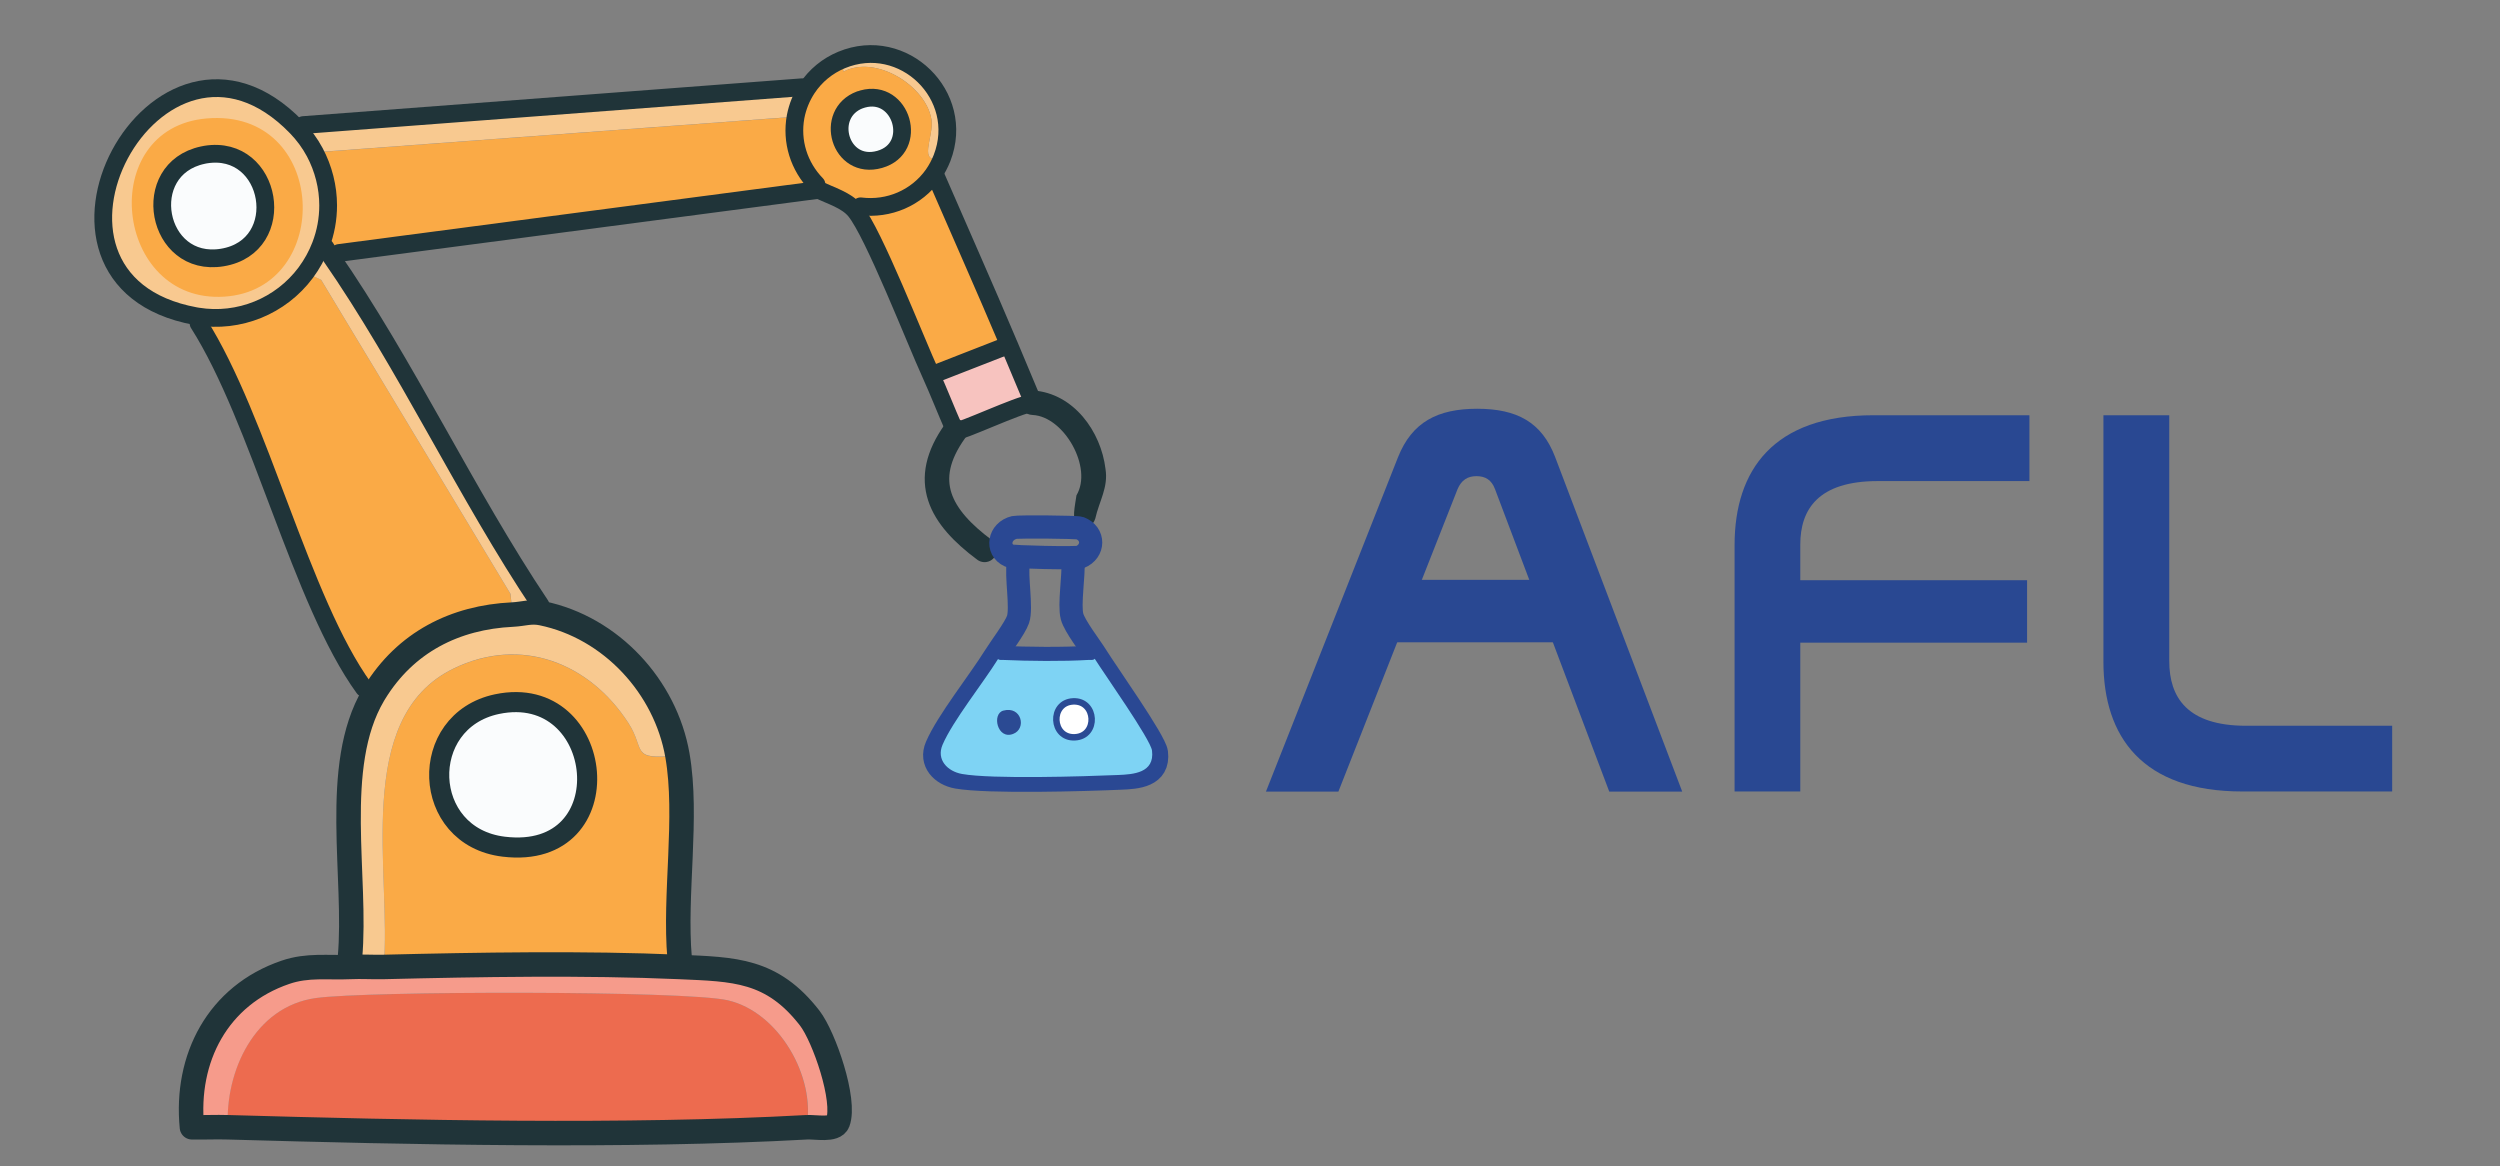 <?xml version="1.0" encoding="UTF-8"?>
<svg id="automation_text_dark" xmlns="http://www.w3.org/2000/svg" viewBox="0 0 192.9 90"><rect x="0" y="0" width="192.9" height="90" fill="#808080" stroke="none"/>
  <defs>
    <style>
      .cls-1 {
        stroke: #1f3439;
      }

      .cls-1, .cls-2, .cls-3, .cls-4, .cls-5, .cls-6, .cls-7 {
        stroke-linecap: round;
        stroke-linejoin: round;
      }

      .cls-1, .cls-2, .cls-4 {
        fill: #fafcfd;
      }

      .cls-1, .cls-4, .cls-5 {
        stroke-width: 1.37px;
      }

      .cls-8 {
        fill: #ed6b4f;
      }

      .cls-2 {
        stroke-width: 1.55px;
      }

      .cls-2, .cls-3, .cls-5 {
        stroke: #203439;
      }

      .cls-3 {
        stroke-width: 1.89px;
      }

      .cls-3, .cls-5, .cls-6 {
        fill: none;
      }

      .cls-9 {
        fill: #7ed3f4;
      }

      .cls-4 {
        stroke: #20353a;
      }

      .cls-10 {
        fill: #294892;
      }

      .cls-11 {
        fill: #f8c990;
      }

      .cls-12 {
        fill: #2b4a93;
      }

      .cls-13 {
        fill: #f7c3bf;
      }

      .cls-6 {
        stroke: #2a4893;
        stroke-width: 1.79px;
      }

      .cls-7 {
        fill: #fff;
        stroke: #2a4a94;
        stroke-width: .5px;
      }

      .cls-14 {
        fill: #f69b8b;
      }

      .cls-15 {
        fill: #faaa46;
      }

      .cls-16 {
        fill: #203439;
      }
    </style>
  </defs>
  <path class="cls-10" d="M103.27,61.08h-5.59l10.19-25.8c1.08-2.71,3.05-3.74,6.11-3.74s4.99,1.03,6.02,3.74l9.8,25.8h-5.63l-8.82-23.35c-.26-.69-.73-.99-1.42-.99s-1.16.3-1.46.99l-9.2,23.35Z"/>
  <path class="cls-10" d="M156.59,32.05v5.07h-11.7c-4.6,0-5.98,2.19-5.98,4.9v2.75h17.5v4.82h-17.5v11.48h-5.07v-19.01c0-5.8,3.01-10.02,10.71-10.02h12.04Z"/>
  <path class="cls-10" d="M167.38,32.05v18.96c0,2.79,1.38,4.99,5.93,4.99h11.27v5.07h-11.57c-7.7,0-10.71-4.21-10.71-10.02v-19.01h5.07Z"/>
  <path class="cls-10" d="M104.43,44.74,104.43,49.56,104.43,44.74h17.5v4.82h-17.5"/>
  <g>
    <g id="Generative_Object" data-name="Generative Object">
      <g>
        <path class="cls-8" d="M62.23,86.98c-13.9.77-30.64.4-44.66,0-.22-4.32,2.07-9.31,6.78-9.97,3.88-.54,28.43-.59,31.79.17,3.93.89,6.8,5.88,6.09,9.8Z"/>
        <path class="cls-15" d="M28.91,53.46s-.06.1-.09.15c-.43-.37-.4-.06-.74-.53-4.85-6.7-8.02-20.71-12.76-28.14l-.07-.53c-.06,0-.12-.02-.18-.03.06.01.12.02.18.03,3.19.52,6.41-.79,8.34-3.38l1.18.55,14.61,24.23.17,1.6c-4.44.21-8.26,2.13-10.65,6.04Z"/>
        <path class="cls-15" d="M61.39,9c-.35,1.91.25,3.83,1.61,5.23l.16.42-37,4.87-.68.18c-.13-.19-.23-.4-.36-.59l-.37-.17c.38-.99.57-2.03.57-3.08,0-1.42-.36-2.84-1.03-4.1l37.1-2.75Z"/>
        <path class="cls-14" d="M29.6,74.61c7.32-.18,15.55-.32,22.82,0,4.22.19,7.14.18,10.06,3.95,1.11,1.44,2.8,6.35,2.17,8.03-.25.67-1.71.35-2.41.39.71-3.92-2.16-8.9-6.09-9.8-3.37-.76-27.92-.72-31.79-.17-4.71.66-7,5.64-6.78,9.97-.92-.03-1.85.02-2.76,0-.52-5.32,1.99-10.18,7.22-11.96,1.72-.59,3.27-.33,5-.41.85-.04,1.72.02,2.57,0Z"/>
        <path class="cls-13" d="M71.82,28.89l.6-.15,4.91-1.92.51-.25c-.02-.05-.04-.11-.07-.16.02.05.04.11.07.16.61,1.45,1.21,2.9,1.82,4.34l.07.16c-.05,0-.11.06-.17.06-.85.04-5.57,2.26-5.86,2.13l-.07-.16c-.62-1.39-1.17-2.83-1.8-4.22Z"/>
        <path class="cls-11" d="M72.69,12.19c-1.97.55-.61-1.63-.82-2.97-.42-2.6-4.3-5.02-6.79-3.69l-.15-.9c4.77-1.98,9.61,2.74,7.76,7.56Z"/>
        <g>
          <path class="cls-15" d="M52.27,58.29c.83,4.74-.26,10.76.17,15.64l-.02.69c-7.28-.32-15.51-.18-22.82,0,.66-7.03-2.46-19.21,5.4-23.03,5.22-2.53,10.5-.42,13.49,4.21,1.34,2.07.08,2.9,3.78,2.49Z"/>
          <path class="cls-2" d="M38.35,54.33c8.44-1.77,9.88,12.13.52,11-6.41-.77-6.69-9.7-.52-11Z"/>
        </g>
        <g>
          <path class="cls-15" d="M64.93,4.63l.15.9c2.49-1.33,6.37,1.1,6.79,3.69.22,1.34-1.15,3.52.82,2.97-.18.46-.41.89-.69,1.29l.21.12c1.85,4.27,3.75,8.52,5.56,12.81.02.05.04.11.07.16l-.51.25-4.91,1.92-.6.15c-1.19-2.6-4.43-10.93-5.85-12.64-.66-.8-1.91-1.17-2.82-1.6l-.16-.42c-1.35-1.39-1.96-3.31-1.61-5.23.15-.79.44-1.53.89-2.19.65-.98,1.57-1.73,2.65-2.18Z"/>
          <path class="cls-4" d="M66.35,7.71c.07-.03.14-.05.21-.07,3.01-.85,4.39,3.79,1.31,4.66s-4.33-3.55-1.51-4.6Z"/>
        </g>
        <g>
          <path class="cls-11" d="M62.28,6.81c-.44.67-.74,1.41-.89,2.19l-37.1,2.75c.67,1.25,1.03,2.67,1.03,4.1,0,1.05-.2,2.1-.57,3.08l.37.17c.13.19.23.4.36.59,5.85,8.42,10.49,18.42,16.23,27l.11.63c5.33,1.1,9.52,5.67,10.45,10.96-3.7.4-2.44-.42-3.78-2.49-2.99-4.63-8.27-6.75-13.49-4.21-7.86,3.82-4.74,15.99-5.4,23.03-.85.02-1.72-.04-2.57,0l-.02-.69c.57-6.19-1.45-14.78,1.81-20.31.03-.05.06-.1.09-.15,2.39-3.91,6.2-5.83,10.65-6.04l-.17-1.6-14.61-24.23-1.18-.55c-1.93,2.59-5.15,3.89-8.34,3.38-.06,0-.12-.02-.18-.03C-.1,21.6,12.14-1.27,22.87,9.81l.53-.16,38.49-2.92.38.08Z"/>
          <g>
            <path class="cls-15" d="M15.93,9.14c9.43-.82,9.88,13.21,1.37,13.75s-9.94-13-1.37-13.75Z"/>
            <path class="cls-1" d="M15.65,11.97c.07-.01.13-.03.2-.04,5.19-.86,6.54,7.08,1.3,7.94-5.12.84-6.53-6.83-1.5-7.9Z"/>
          </g>
        </g>
      </g>
      <g>
        <line class="cls-5" x1="61.9" y1="6.73" x2="23.4" y2="9.65"/>
        <path class="cls-5" d="M15.32,24.95c4.73,7.43,7.9,21.44,12.76,28.14"/>
        <path class="cls-5" d="M66.4,15.92c2.18.27,4.32-.64,5.6-2.44.28-.4.51-.83.69-1.29,1.86-4.82-2.99-9.54-7.76-7.56-1.08.45-2,1.2-2.65,2.18-.44.67-.74,1.41-.89,2.19-.35,1.91.25,3.83,1.61,5.23"/>
        <path class="cls-3" d="M14.81,86.98c-.52-5.32,1.99-10.18,7.22-11.96,1.72-.59,3.27-.33,5-.41.85-.04,1.72.02,2.57,0,7.32-.18,15.55-.32,22.82,0,4.22.19,7.14.18,10.06,3.95,1.11,1.44,2.8,6.35,2.17,8.03-.25.67-1.71.35-2.41.39-13.9.77-30.64.4-44.66,0-.92-.03-1.85.02-2.76,0Z"/>
        <path class="cls-3" d="M73.69,33.27c-2.74,3.83-1.15,6.61,2.28,9.16"/>
        <path class="cls-5" d="M79.72,31.08l-.17.06c-.85.04-5.57,2.26-5.86,2.13"/>
        <path class="cls-16" d="M79.74,30.13c3.11.23,5.21,3.16,5.56,6.05.23,1.43-.49,2.49-.79,3.84-.17.53-.76,1.07-1.32.7-.57-.48-.22-1.79-.13-2.5,1.28-2.14-.96-6.08-3.38-6.2-1.25-.04-1.21-1.91.05-1.89h0Z"/>
        <path class="cls-3" d="M52.44,73.92c-.43-4.88.66-10.89-.17-15.64-.92-5.29-5.12-9.86-10.45-10.96-.87-.18-1.43.06-2.27.1-4.44.21-8.26,2.13-10.65,6.04-.03.05-.06.1-.09.15-3.26,5.53-1.24,14.12-1.81,20.31"/>
        <path class="cls-5" d="M26.16,19.52l37-4.87c.91.43,2.16.8,2.82,1.6,1.42,1.71,4.66,10.04,5.85,12.64.63,1.39,1.18,2.82,1.8,4.22l.07.16"/>
        <line class="cls-5" x1="77.33" y1="26.82" x2="72.41" y2="28.74"/>
        <path class="cls-5" d="M72.21,13.6c1.85,4.27,3.75,8.52,5.56,12.81.02.05.04.11.07.16.61,1.45,1.21,2.9,1.82,4.34l.07.16"/>
        <path class="cls-5" d="M41.71,46.7c-5.75-8.58-10.38-18.58-16.23-27-.13-.19-.23-.4-.36-.59"/>
        <path class="cls-5" d="M25.32,15.85c0-1.42-.36-2.84-1.03-4.1-.38-.71-.86-1.36-1.42-1.94C12.14-1.27-.1,21.6,15.07,24.39c.06.01.12.02.18.03,3.19.52,6.41-.79,8.34-3.38.48-.65.87-1.35,1.16-2.11.38-.99.57-2.03.57-3.08Z"/>
      </g>
    </g>
    <path class="cls-6" d="M83.32,42.99c1.1-.44,1.13-1.81,0-2.24-.24-.09-4.74-.12-5.05-.05-1.19.28-1.42,1.71-.39,2.18.25.11,5.19.21,5.44.11Z"/>
    <path class="cls-6" d="M77.16,50.72c2.09.1,4.86.13,6.94,0"/>
    <path class="cls-6" d="M82.79,43.31c.08,1.04-.31,3.35-.07,4.26.2.75,1.41,2.3,1.88,3.06.77,1.24,4.52,6.53,4.63,7.44.22,1.82-1.52,1.92-2.76,1.97-2.76.12-10.2.34-12.62-.08-1.18-.21-2.1-1.16-1.58-2.37.83-1.93,3.27-4.98,4.49-6.94.45-.72,1.56-2.18,1.79-2.85.31-.89-.17-3.36.03-4.42"/>
    <g>
      <path class="cls-9" d="M77,50.85c.11.1.25.06.38.07,2,.09,4.63.12,6.62,0,.16-.01.34.05.47-.09.74,1.18,4.31,6.22,4.42,7.09.21,1.73-1.45,1.83-2.63,1.88-2.63.11-9.72.33-12.03-.08-1.12-.2-2-1.1-1.5-2.26.79-1.84,3.12-4.75,4.28-6.61Z"/>
      <path class="cls-12" d="M77.42,54.83c1.4-.38,1.82,1.4.75,1.8-1.22.47-1.66-1.56-.75-1.8Z"/>
      <path class="cls-7" d="M82.8,54.12c1.81-.09,1.96,2.68.14,2.77s-1.95-2.68-.14-2.77Z"/>
    </g>
  </g>
</svg>